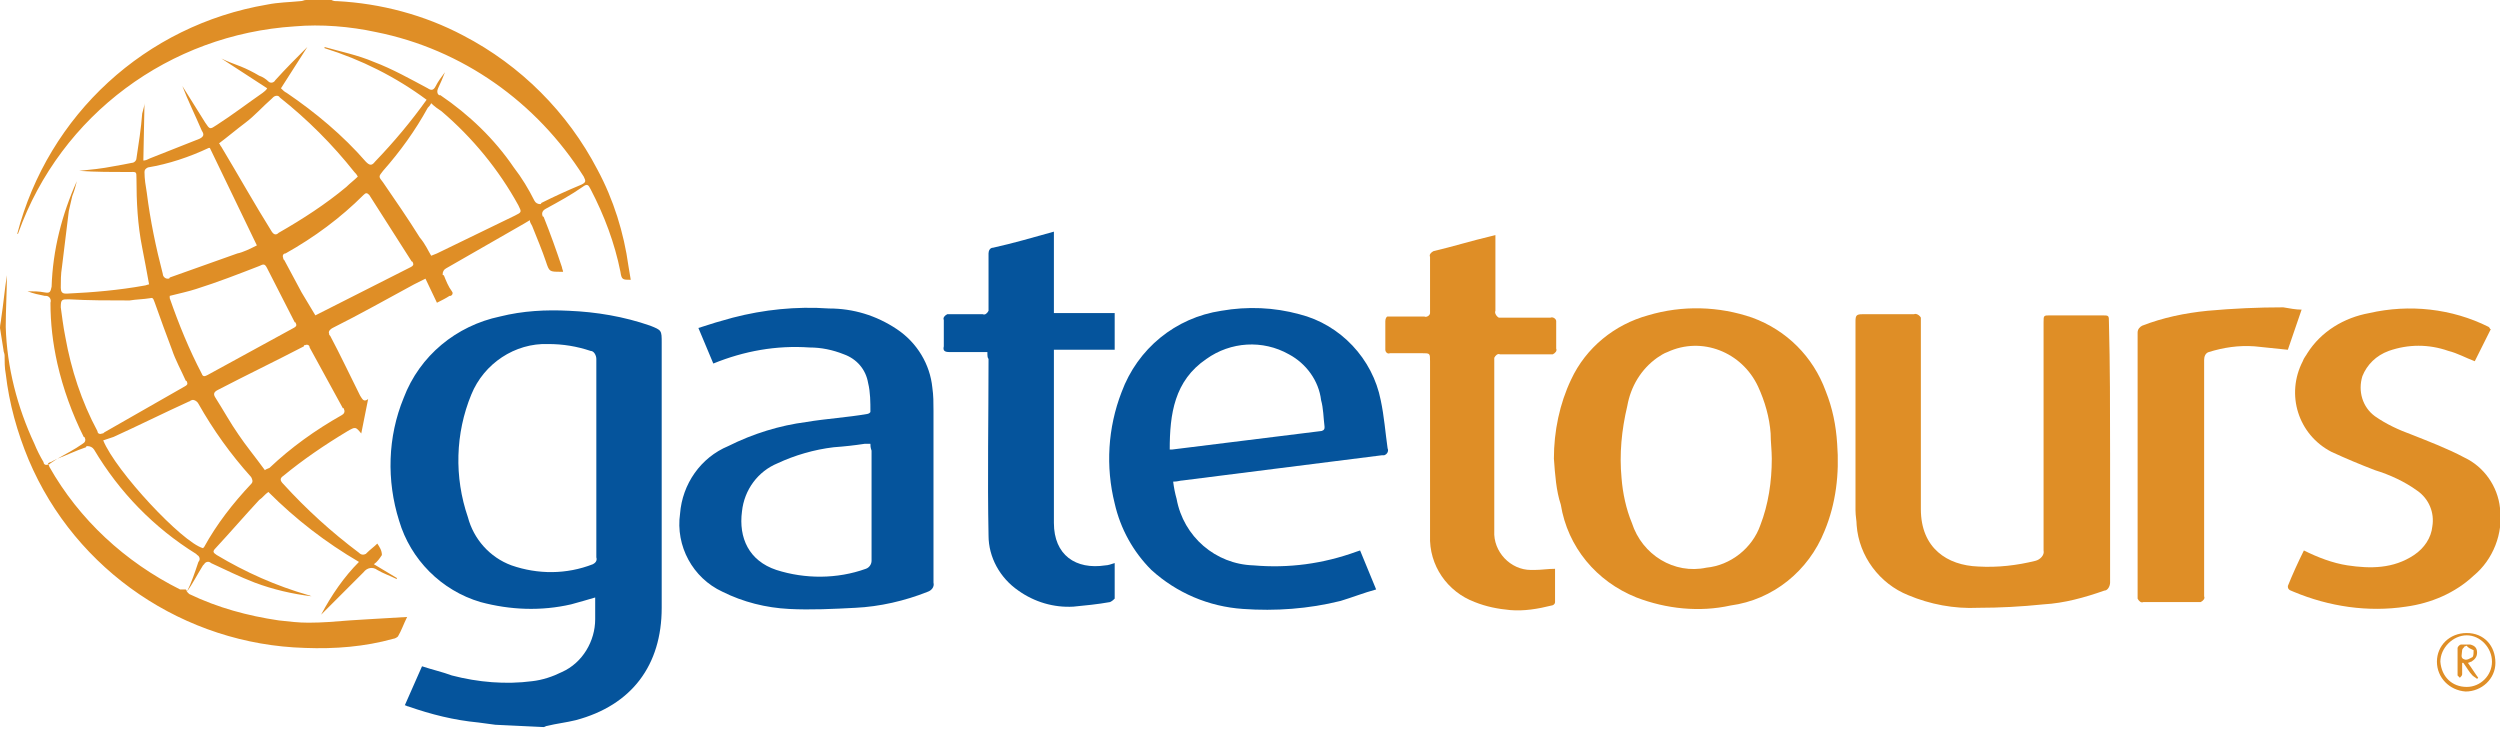 <svg version="1.2" xmlns="http://www.w3.org/2000/svg" viewBox="0 0 218 64" width="218" height="64">
	<title>logo-svg</title>
	<style>
		.s0 { fill: #df8e26 } 
		.s1 { fill: #05549c } 
	</style>
	<path id="Layer" fill-rule="evenodd" class="s0" d="m0 28.6c0-0.3 0.1-0.6 0.1-0.8 0.2-1.3 0.3-2.5 0.5-3.8 0 1.5-0.1 3-0.1 4.5 0.1 3.5 1 7 2.5 10.2 0.2 0.5 0.5 1.1 0.8 1.6 0 0.2 0.2 0.3 0.4 0.2q0 0 0 0 0.1 0.1 0.1 0.2c2.6 4.6 6.6 8.3 11.4 10.7 0.2 0 0.3 0 0.5 0q0.1 0.1 0.1 0.2c0.4-0.8 0.7-1.7 1-2.6 0.2-0.2 0.1-0.5-0.1-0.6l-0.1-0.1c-3.7-2.3-6.7-5.4-8.9-9.1q-0.2-0.3-0.6-0.3c0 0-0.1 0-0.1 0.1-0.9 0.3-1.7 0.7-2.5 1 0.7-0.4 1.5-0.8 2.2-1.3 0.2-0.1 0.3-0.3 0.2-0.5 0 0 0-0.1-0.1-0.1-1-2-1.8-4.2-2.3-6.4-0.4-1.8-0.6-3.5-0.6-5.3 0.1-0.3-0.1-0.6-0.4-0.6h-0.1c-0.5-0.1-1-0.2-1.5-0.4 0.5 0 1 0 1.5 0.1 0.5 0.1 0.5-0.1 0.6-0.5 0.1-3.2 0.9-6.3 2.2-9.2-0.1 0.4-0.2 0.8-0.4 1.3-0.1 0.4-0.2 0.9-0.3 1.3-0.2 1.6-0.4 3.3-0.6 4.9-0.1 0.6-0.1 1.2-0.1 1.8 0 0.3 0.1 0.5 0.4 0.5 0.1 0 0.1 0 0.2 0 2.2-0.1 4.5-0.3 6.7-0.7 0.1 0 0.3-0.1 0.4-0.1-0.2-1.1-0.4-2.2-0.6-3.2-0.4-2-0.5-4-0.5-6 0-0.7 0-0.6-0.7-0.6-1.4 0-2.8 0-4.3-0.1 1-0.1 2-0.2 3-0.4 0.6-0.1 1.1-0.2 1.6-0.3 0.2 0 0.4-0.2 0.4-0.4 0.2-1.3 0.4-2.6 0.5-3.9 0.1-0.4 0.2-0.7 0.2-0.9l-0.1 5c0.2 0 0.4-0.1 0.6-0.2l4.3-1.7c0.4-0.2 0.4-0.4 0.2-0.7-0.6-1.4-1.2-2.6-1.7-3.9l2 3.2c0.4 0.6 0.4 0.6 1 0.2 1.4-0.9 2.7-1.9 4-2.8 0.1-0.1 0.3-0.2 0.4-0.4l-4-2.6c0.6 0.3 1.2 0.5 1.7 0.7 0.5 0.2 1.1 0.5 1.6 0.8 0.3 0.1 0.6 0.3 0.8 0.5 0.2 0.2 0.5 0.1 0.6-0.1 0.9-1 1.8-1.9 2.8-2.9l-2.3 3.6c0.2 0.2 0.3 0.3 0.5 0.4 2.5 1.7 4.9 3.7 6.9 6 0.3 0.3 0.5 0.4 0.8 0q2.5-2.6 4.5-5.4c-2.7-2-5.7-3.5-8.9-4.5v-0.1c1.4 0.4 2.9 0.7 4.3 1.3 1.6 0.6 3.2 1.5 4.7 2.3 0.3 0.2 0.5 0.2 0.7-0.2 0.2-0.4 0.5-0.8 0.8-1.2-0.2 0.5-0.4 1-0.6 1.4-0.1 0.2-0.1 0.5 0.1 0.6 0 0 0 0 0.1 0 2.5 1.7 4.7 3.8 6.4 6.3 0.7 0.9 1.3 1.9 1.8 2.9 0.1 0.2 0.3 0.3 0.5 0.3 0 0 0.1 0 0.1-0.1 1.2-0.6 2.3-1.1 3.5-1.6 0.4-0.2 0.4-0.3 0.2-0.7-4.1-6.5-10.6-11.1-18.1-12.6-2.3-0.5-4.8-0.7-7.1-0.5-10.9 0.7-20.4 7.7-24.1 18 0 0.1-0.1 0.1-0.1 0.1 2.7-10.4 11.2-18.2 21.8-20 1-0.2 1.9-0.2 2.9-0.3 0.2 0 0.3-0.1 0.5-0.1h2.2c0.2 0.1 0.3 0.1 0.5 0.1 3.8 0.2 7.6 1.2 11 3 5 2.6 9.1 6.7 11.7 11.7 1.4 2.6 2.3 5.5 2.7 8.4l0.2 1.2c-0.7 0-0.8 0-0.9-0.7-0.5-2.5-1.4-4.9-2.6-7.2-0.2-0.4-0.3-0.5-0.7-0.2-1 0.7-2.1 1.3-3.2 1.9-0.2 0.1-0.4 0.3-0.3 0.6 0 0 0 0.1 0.1 0.1 0.6 1.5 1.1 2.9 1.6 4.4 0 0.1 0.1 0.3 0.1 0.4h-0.2c-1 0-1 0-1.3-0.9-0.3-0.9-0.8-2.1-1.2-3.1-0.1-0.2-0.2-0.3-0.2-0.5l-0.5 0.3c-2.3 1.3-4.5 2.6-6.8 3.9-0.2 0.1-0.3 0.3-0.3 0.5 0 0.1 0 0.1 0.1 0.1 0.2 0.5 0.4 1 0.7 1.4 0.1 0.1 0.1 0.3-0.1 0.4h-0.1c-0.3 0.2-0.7 0.4-1.1 0.6l-1-2.1-1 0.5c-2.4 1.3-4.7 2.6-7.1 3.8-0.2 0.1-0.4 0.3-0.3 0.5 0 0.1 0 0.1 0.1 0.2 0.9 1.7 1.7 3.4 2.6 5.2 0.2 0.3 0.3 0.6 0.7 0.3l-0.6 3c-0.5-0.6-0.5-0.6-1.2-0.2-2 1.2-3.9 2.5-5.6 3.9-0.3 0.2-0.3 0.4 0 0.7q3 3.3 6.6 6c0.2 0.2 0.4 0.2 0.6 0.1 0 0 0 0 0.1-0.1 0.3-0.3 0.6-0.5 0.9-0.8 0.2 0.3 0.4 0.6 0.4 1-0.2 0.3-0.4 0.6-0.7 0.8l2 1.2v0.1c-0.6-0.3-1.2-0.5-1.7-0.8-0.4-0.3-0.9-0.2-1.2 0.2-1.3 1.3-2.6 2.6-3.7 3.7 0.9-1.7 2-3.3 3.3-4.6-2.9-1.7-5.5-3.7-7.9-6.1-0.3 0.2-0.5 0.5-0.8 0.7-1.3 1.4-2.5 2.8-3.8 4.2-0.3 0.3-0.2 0.4 0.1 0.6 2.5 1.5 5.2 2.7 8 3.5 0.1 0 0.2 0.1 0.3 0.1-1.7-0.2-3.4-0.6-5-1.2-1.3-0.5-2.5-1.1-3.8-1.7-0.2-0.2-0.5-0.1-0.6 0.1l-0.1 0.1c-0.5 0.8-0.9 1.6-1.4 2.3q0.1 0.1 0.2 0.2c2.5 1.2 5.1 1.9 7.8 2.3 0.9 0.1 1.7 0.2 2.6 0.2 1.2 0 2.4-0.1 3.6-0.2l1.6-0.1 3.4-0.2c-0.3 0.6-0.5 1.2-0.8 1.7-0.1 0.1-0.3 0.2-0.4 0.2-2.5 0.7-5.1 0.9-7.7 0.8-10.5-0.3-20-6.7-24.1-16.4-1-2.4-1.7-4.9-2-7.5-0.1-0.5-0.1-1.1-0.1-1.6 0-0.2-0.1-0.3-0.1-0.5zm4.2 11.9q0-0.1 0-0.1c0.1-0.1 0.3-0.1 0.4-0.2q0.2-0.1 0.4-0.2-0.3 0.2-0.6 0.4c-0.1 0.1-0.1 0.1-0.2 0.1zm8.4-31.5q0 0 0 0zm14.6 43q0 0 0 0 0 0 0 0zm-10.9-0.4q0 0 0 0 0 0 0 0 0 0 0 0zm-7.3-13.2c1.1 2.7 6.9 8.9 8.7 9.4l0.1-0.1c1.1-2 2.5-3.8 4.1-5.5 0.2-0.2 0.1-0.4 0-0.6-1.8-2-3.3-4.1-4.6-6.4-0.1-0.2-0.4-0.4-0.6-0.3-0.1 0-0.1 0.1-0.2 0.1-2.2 1-4.4 2.1-6.6 3.1zm28.6-16.1l0.5-0.2 6.8-3.3c0.6-0.3 0.6-0.3 0.3-0.9-1.7-3.1-4-5.9-6.7-8.2-0.3-0.2-0.6-0.4-0.9-0.7-0.1 0.2-0.2 0.3-0.3 0.4-1.1 2-2.4 3.8-3.9 5.5-0.4 0.5-0.4 0.5 0 1 1.1 1.6 2.2 3.2 3.2 4.8 0.5 0.6 0.7 1.1 1 1.6zm-32.3 4.5c0.1 0.7 0.2 1.6 0.4 2.6 0.5 2.8 1.4 5.6 2.8 8.2 0 0.2 0.2 0.3 0.4 0.2 0.1 0 0.1 0 0.2-0.1l7-4c0.2-0.1 0.3-0.2 0.2-0.4 0 0 0-0.1-0.1-0.1-0.4-0.9-0.9-1.8-1.2-2.7-0.5-1.3-1-2.7-1.5-4.1-0.1-0.2-0.1-0.5-0.4-0.4-0.6 0.1-1.2 0.1-1.8 0.2-1.8 0-3.6 0-5.3-0.1-0.6 0-0.7 0-0.7 0.7zm13.8-14.3c0.1 0.1 0.1 0.2 0.2 0.3 1.5 2.5 2.9 5 4.4 7.4 0.2 0.3 0.4 0.3 0.6 0.1 2.1-1.2 4.1-2.5 5.9-4 0.3-0.3 0.7-0.6 1-0.9-0.1-0.2-0.2-0.3-0.3-0.4-1.9-2.4-4.1-4.6-6.5-6.5-0.1-0.2-0.4-0.2-0.6 0l-0.1 0.1c-0.8 0.7-1.5 1.5-2.3 2.1-0.8 0.6-1.5 1.2-2.3 1.8zm3.3 8.9l-4.1-8.5h-0.1c-1.7 0.8-3.5 1.4-5.3 1.7-0.2 0.1-0.3 0.2-0.3 0.4 0 0.6 0.1 1.2 0.2 1.8 0.3 2.4 0.8 4.8 1.4 7.1 0 0.2 0.2 0.4 0.4 0.4 0.1 0 0.2 0 0.2-0.1 2-0.7 3.9-1.4 5.9-2.1 0.5-0.1 1.1-0.4 1.7-0.7zm0.7 19.6c0.1-0.1 0.2-0.1 0.4-0.2 1.9-1.8 4-3.3 6.3-4.6 0.2-0.1 0.3-0.3 0.2-0.5 0-0.1 0-0.1-0.1-0.1-1-1.8-1.9-3.5-2.9-5.3 0-0.2-0.2-0.3-0.4-0.2-0.1 0-0.1 0-0.1 0.1-2.5 1.3-5 2.5-7.5 3.8-0.4 0.2-0.4 0.4-0.2 0.7 0.7 1.1 1.3 2.2 2 3.2 0.6 0.9 1.5 2 2.3 3.1zm4.4-13.5l0.2-0.1 8.1-4.1c0.2-0.1 0.3-0.2 0.2-0.4 0 0 0-0.1-0.1-0.1l-3.7-5.8c-0.2-0.2-0.3-0.2-0.5 0-2 2-4.3 3.7-6.8 5.1-0.2 0-0.3 0.2-0.2 0.4 0 0.1 0 0.1 0.1 0.2 0.5 0.9 1 1.9 1.5 2.8zm-12.7-1.7c0 0.1 0 0.1 0 0.2 0.8 2.3 1.7 4.5 2.8 6.6 0.1 0.3 0.3 0.2 0.5 0.1l7.5-4.1c0.2-0.1 0.3-0.2 0.2-0.4 0 0 0-0.1-0.1-0.1-0.8-1.6-1.6-3.1-2.4-4.7-0.2-0.4-0.3-0.4-0.7-0.2-1.8 0.7-3.6 1.4-5.5 2-0.6 0.2-1.5 0.4-2.3 0.6z"/>
	<path id="Layer" fill-rule="evenodd" class="s1" d="m43.2 63.2l-1.5-0.2c-2.1-0.2-4.1-0.7-6.1-1.4-0.1 0-0.2-0.1-0.3-0.1l1.5-3.4c0.9 0.3 1.8 0.5 2.6 0.8 2.3 0.6 4.7 0.8 7 0.5 0.9-0.1 1.8-0.4 2.6-0.8 1.8-0.8 2.9-2.7 2.9-4.6 0-0.6 0-1.3 0-1.9q-1 0.3-2.1 0.6c-2.6 0.6-5.3 0.5-7.9-0.2-3.4-1-6.1-3.7-7.1-7.1-1.1-3.5-1-7.3 0.4-10.7 1.4-3.7 4.6-6.3 8.4-7.1 2-0.5 4-0.6 6-0.5 2.4 0.1 4.8 0.5 7.1 1.3 1 0.4 1 0.4 1 1.5q0 11.5 0 23.1c0 5-2.6 8.5-7.5 9.8-0.8 0.2-1.7 0.3-2.5 0.5-0.1 0-0.2 0.1-0.3 0.1zm8.8-23.3c0-2.9 0-5.7 0-8.6 0-0.3-0.2-0.7-0.5-0.7-1.2-0.4-2.4-0.6-3.7-0.6-2.9-0.1-5.6 1.7-6.7 4.4-1.4 3.4-1.5 7.2-0.3 10.7 0.5 1.9 1.9 3.5 3.8 4.2 2.3 0.8 4.8 0.8 7.1-0.1 0.2-0.1 0.4-0.3 0.3-0.6q0-4.4 0-8.7z"/>
	<path id="Layer" fill-rule="evenodd" class="s0" d="m135.5 40c0-2.4 0.5-4.8 1.5-6.9 1.3-2.8 3.8-4.8 6.7-5.6 3-0.9 6.2-0.8 9.1 0.2 3 1.1 5.3 3.4 6.4 6.4 0.6 1.5 0.9 3 1 4.6 0.2 2.6-0.1 5.2-1.1 7.6-1.4 3.5-4.5 6-8.2 6.5-2.7 0.6-5.6 0.3-8.2-0.7-3.5-1.4-6-4.4-6.6-8.1-0.4-1.2-0.5-2.6-0.6-4zm19 0c0-0.7-0.1-1.5-0.1-2.2-0.1-1.4-0.5-2.8-1.1-4.1-1.4-3-4.9-4.4-7.9-3-0.3 0.1-0.6 0.3-0.9 0.5-1.4 1-2.3 2.5-2.6 4.2-0.5 2.1-0.7 4.2-0.5 6.3 0.1 1.3 0.4 2.7 0.9 3.9 0.9 2.8 3.7 4.5 6.5 3.9 2.1-0.2 4-1.7 4.7-3.7 0.7-1.8 1-3.8 1-5.8z"/>
	<path id="Layer" class="s0" d="m184 39.5c0 3.8 0 7.5 0 11.3 0 0.3-0.2 0.7-0.5 0.7-1.7 0.6-3.5 1.1-5.3 1.2q-2.9 0.3-5.7 0.3c-2.1 0.1-4.2-0.3-6.1-1.1-2.5-1-4.3-3.4-4.5-6.1 0-0.4-0.1-0.8-0.1-1.3q0-8.3 0-16.5c0-0.5 0.1-0.6 0.6-0.6q2.3 0 4.5 0c0.2-0.1 0.5 0.1 0.6 0.3q0 0.1 0 0.3c0 5.5 0 10.9 0 16.4 0 3.4 2.3 4.9 5 5 1.7 0.1 3.4-0.1 5-0.5 0.4-0.1 0.8-0.5 0.7-0.9 0-6.6 0-13.3 0-19.9 0-0.6 0-0.6 0.6-0.6h4.5c0.6 0 0.6 0 0.6 0.6 0.1 3.8 0.1 7.6 0.1 11.4z"/>
	<path id="Layer" fill-rule="evenodd" class="s1" d="m62.2 31.7l-1.3-3.1q1.5-0.5 3-0.9c2.7-0.7 5.5-1 8.4-0.8 2.1 0 4.1 0.6 5.9 1.8 1.8 1.2 2.9 3.1 3.1 5.1 0.1 0.7 0.1 1.3 0.1 2q0 7.5 0 15c0.1 0.4-0.2 0.7-0.5 0.8-2 0.8-4.2 1.3-6.3 1.4-1.9 0.1-3.9 0.2-5.8 0.1-2-0.1-4-0.6-5.8-1.5-2.6-1.2-4.1-4-3.7-6.8 0.2-2.6 1.8-4.9 4.2-5.9 2.2-1.1 4.5-1.8 6.8-2.1 1.8-0.3 3.6-0.4 5.3-0.7 0.1 0 0.3-0.1 0.3-0.2 0-0.8 0-1.7-0.2-2.5-0.2-1.2-1-2.1-2.1-2.5q-1.5-0.6-3-0.6c-2.9-0.2-5.7 0.3-8.4 1.4zm13.7 7c-0.2 0-0.4 0-0.5 0q-1.3 0.2-2.7 0.3c-1.7 0.2-3.4 0.7-4.9 1.4-1.7 0.7-2.9 2.3-3.1 4.2-0.3 2.3 0.6 4.3 3 5.1 2.5 0.8 5.3 0.8 7.8-0.1 0.3-0.1 0.5-0.4 0.5-0.7q0-4.8 0-9.6c-0.1-0.3-0.1-0.4-0.1-0.6z"/>
	<path id="Layer" fill-rule="evenodd" class="s1" d="m118.6 48l1.4 3.4c-1.1 0.3-2.1 0.7-3.1 1-2.8 0.7-5.7 0.9-8.5 0.7-3-0.2-5.8-1.4-8-3.4-1.6-1.6-2.7-3.6-3.2-5.8-0.8-3.2-0.6-6.6 0.6-9.7 1.4-3.8 4.7-6.5 8.7-7.1 2.3-0.4 4.6-0.3 6.8 0.3 3.6 0.9 6.4 3.9 7.1 7.5 0.3 1.4 0.4 2.8 0.6 4.2 0.1 0.2 0 0.5-0.3 0.6-0.1 0-0.2 0-0.2 0-3.2 0.4-6.3 0.8-9.5 1.2l-7.9 1c-0.2 0-0.4 0.1-0.8 0.1q0.1 0.8 0.3 1.5c0.6 3.3 3.4 5.7 6.7 5.8q4.6 0.4 9-1.2zm-16.6-8.8h0.2l12.9-1.6c0.2 0 0.4-0.1 0.4-0.3v-0.1c-0.1-0.8-0.1-1.6-0.3-2.3-0.2-1.7-1.3-3.2-2.8-4-2.3-1.3-5.1-1.1-7.2 0.4-2.8 1.9-3.2 4.8-3.2 7.9z"/>
	<path id="Layer" class="s0" d="m217.2 28.7l-1.4 2.8c-0.8-0.3-1.5-0.7-2.3-0.9-1.7-0.6-3.5-0.6-5.2 0-1.1 0.4-1.9 1.2-2.3 2.2-0.4 1.3 0 2.7 1.1 3.5 1 0.7 2.1 1.2 3.2 1.6 1.5 0.6 3.1 1.2 4.6 2 1.7 0.8 2.9 2.5 3.1 4.4 0.3 2.2-0.6 4.5-2.3 5.9-1.6 1.5-3.7 2.4-5.9 2.7-3.3 0.5-6.7 0-9.8-1.3-0.2-0.1-0.3-0.1-0.4-0.2-0.1-0.1-0.1-0.2-0.1-0.3 0.4-1 0.9-2.1 1.4-3.1 1.2 0.6 2.5 1.1 3.8 1.3 2 0.3 4 0.3 5.8-0.9 0.9-0.6 1.5-1.5 1.6-2.5 0.2-1.2-0.3-2.4-1.3-3.1-1.1-0.8-2.4-1.4-3.7-1.8-1.3-0.5-2.5-1-3.8-1.6-2.9-1.5-4-5-2.5-7.9 0.1-0.3 0.3-0.5 0.4-0.7 1.2-1.9 3.2-3.1 5.4-3.5 3.5-0.8 7.2-0.4 10.4 1.2l0.1 0.1c0 0 0 0.1 0.1 0.1z"/>
	<path id="Layer" class="s1" d="m86.1 30.7c-1.2 0-2.2 0-3.3 0-0.4 0-0.6-0.1-0.5-0.5 0-0.8 0-1.5 0-2.3-0.1-0.2 0.1-0.4 0.3-0.5 0.1 0 0.1 0 0.2 0 1 0 1.9 0 2.9 0 0.2 0.1 0.4-0.1 0.5-0.3 0-0.1 0-0.1 0-0.2q0-2.4 0-4.8c0-0.2 0.1-0.5 0.4-0.5 1.8-0.4 3.5-0.9 5.3-1.4v7.1h5.3v3.2h-5.3v0.7q0 7.2 0 14.4c0 2.8 1.9 4.1 4.5 3.7 0.2 0 0.5-0.1 0.8-0.2 0 1.1 0 2.1 0 3.1-0.1 0.1-0.2 0.2-0.4 0.3-1.1 0.2-2.2 0.3-3.2 0.4-1.7 0.1-3.4-0.4-4.8-1.4-1.6-1.1-2.6-2.9-2.6-4.8-0.1-5.1 0-10.3 0-15.4-0.1-0.1-0.1-0.3-0.1-0.6z"/>
	<path id="Layer" class="s0" d="m130.4 20.5q0 0.3 0 0.6 0 3 0 6c-0.1 0.2 0.1 0.5 0.3 0.6 0.1 0 0.2 0 0.2 0 1.4 0 2.9 0 4.3 0 0.2-0.1 0.5 0.1 0.5 0.3 0 0.1 0 0.2 0 0.2 0 0.7 0 1.5 0 2.2 0.1 0.2-0.1 0.4-0.3 0.5-0.1 0-0.1 0-0.2 0-1.5 0-2.9 0-4.4 0-0.2-0.1-0.4 0.1-0.5 0.3 0 0.1 0 0.1 0 0.2 0 5 0 9.9 0 14.9-0.1 1.8 1.4 3.4 3.2 3.4q0.1 0 0.3 0c0.6 0 1.2-0.1 1.8-0.1 0 1 0 1.9 0 2.9 0 0.2-0.2 0.3-0.3 0.3-1.2 0.3-2.4 0.5-3.6 0.4-1.1-0.1-2.1-0.3-3.1-0.7-2.4-0.9-4-3.2-3.9-5.8 0-5.1 0-10.1 0-15.2 0-0.7 0-0.7-0.7-0.7-0.9 0-1.8 0-2.8 0-0.2 0.1-0.4-0.1-0.4-0.3 0-0.1 0-0.1 0-0.2 0-0.8 0-1.5 0-2.3 0-0.2 0.1-0.4 0.2-0.4 0.1 0 0.1 0 0.2 0q1.5 0 3 0c0.2 0.1 0.5-0.1 0.5-0.3 0-0.1 0-0.2 0-0.2 0-1.6 0-3.1 0-4.7-0.1-0.2 0.1-0.4 0.3-0.5 1.7-0.4 3.3-0.9 5-1.3z"/>
	<path id="Layer" class="s0" d="m200.7 27l-1.2 3.5c-1-0.1-1.9-0.2-2.9-0.3-1.4-0.1-2.7 0.1-4 0.5-0.3 0.1-0.4 0.4-0.4 0.7q0 8.7 0 17.4c0 1.1 0 2.2 0 3.2 0.1 0.2-0.1 0.4-0.3 0.5-0.1 0-0.1 0-0.2 0q-2.4 0-4.8 0c-0.2 0.1-0.4-0.1-0.5-0.3 0-0.1 0-0.1 0-0.2 0-7.7 0-15.3 0-23 0-0.3 0.2-0.5 0.4-0.6 1.8-0.7 3.7-1.1 5.7-1.3q3.3-0.3 6.6-0.3c0.6 0.1 1.1 0.2 1.6 0.2z"/>
	<g id="Layer">
		<path id="Layer" fill-rule="evenodd" class="s0" d="m212.5 57.7c0-1.4 1.1-2.5 2.6-2.5 1.5 0 2.5 1.1 2.5 2.6 0 1.4-1.2 2.5-2.6 2.5-1.4-0.1-2.5-1.2-2.5-2.6zm2.6 2.2c1.2 0 2.2-1 2.2-2.2 0-1.2-1-2.3-2.2-2.3-1.2 0-2.3 1.1-2.3 2.3 0.1 1.3 1 2.2 2.3 2.2z"/>
		<path id="Layer" fill-rule="evenodd" class="s0" d="m215.2 57.8c0.3 0.4 0.6 0.9 0.9 1.3l-0.1 0.1c-0.1-0.1-0.3-0.2-0.4-0.3-0.3-0.3-0.5-0.7-0.8-1.1h-0.1c0 0.3 0 0.7 0 1 0 0.1-0.1 0.2-0.2 0.3-0.1-0.1-0.2-0.2-0.2-0.2q0-1.2 0-2.4c0-0.1 0.2-0.3 0.3-0.3 0.3 0 0.6 0 0.8 0 0.4 0.1 0.6 0.3 0.6 0.7 0 0.4-0.2 0.6-0.5 0.8-0.1 0-0.2 0.1-0.3 0.1zm-0.1-1.5q-0.1 0.1 0 0c-0.1 0.1-0.2 0-0.2 0.1-0.1 0.1-0.2 0.2-0.2 0.3 0 0.3-0.2 0.7 0.2 0.8 0.2 0.1 0.5-0.1 0.7-0.2 0.1-0.1 0.1-0.4 0.1-0.6-0.2-0.1-0.5-0.2-0.6-0.4z"/>
	</g>
</svg>